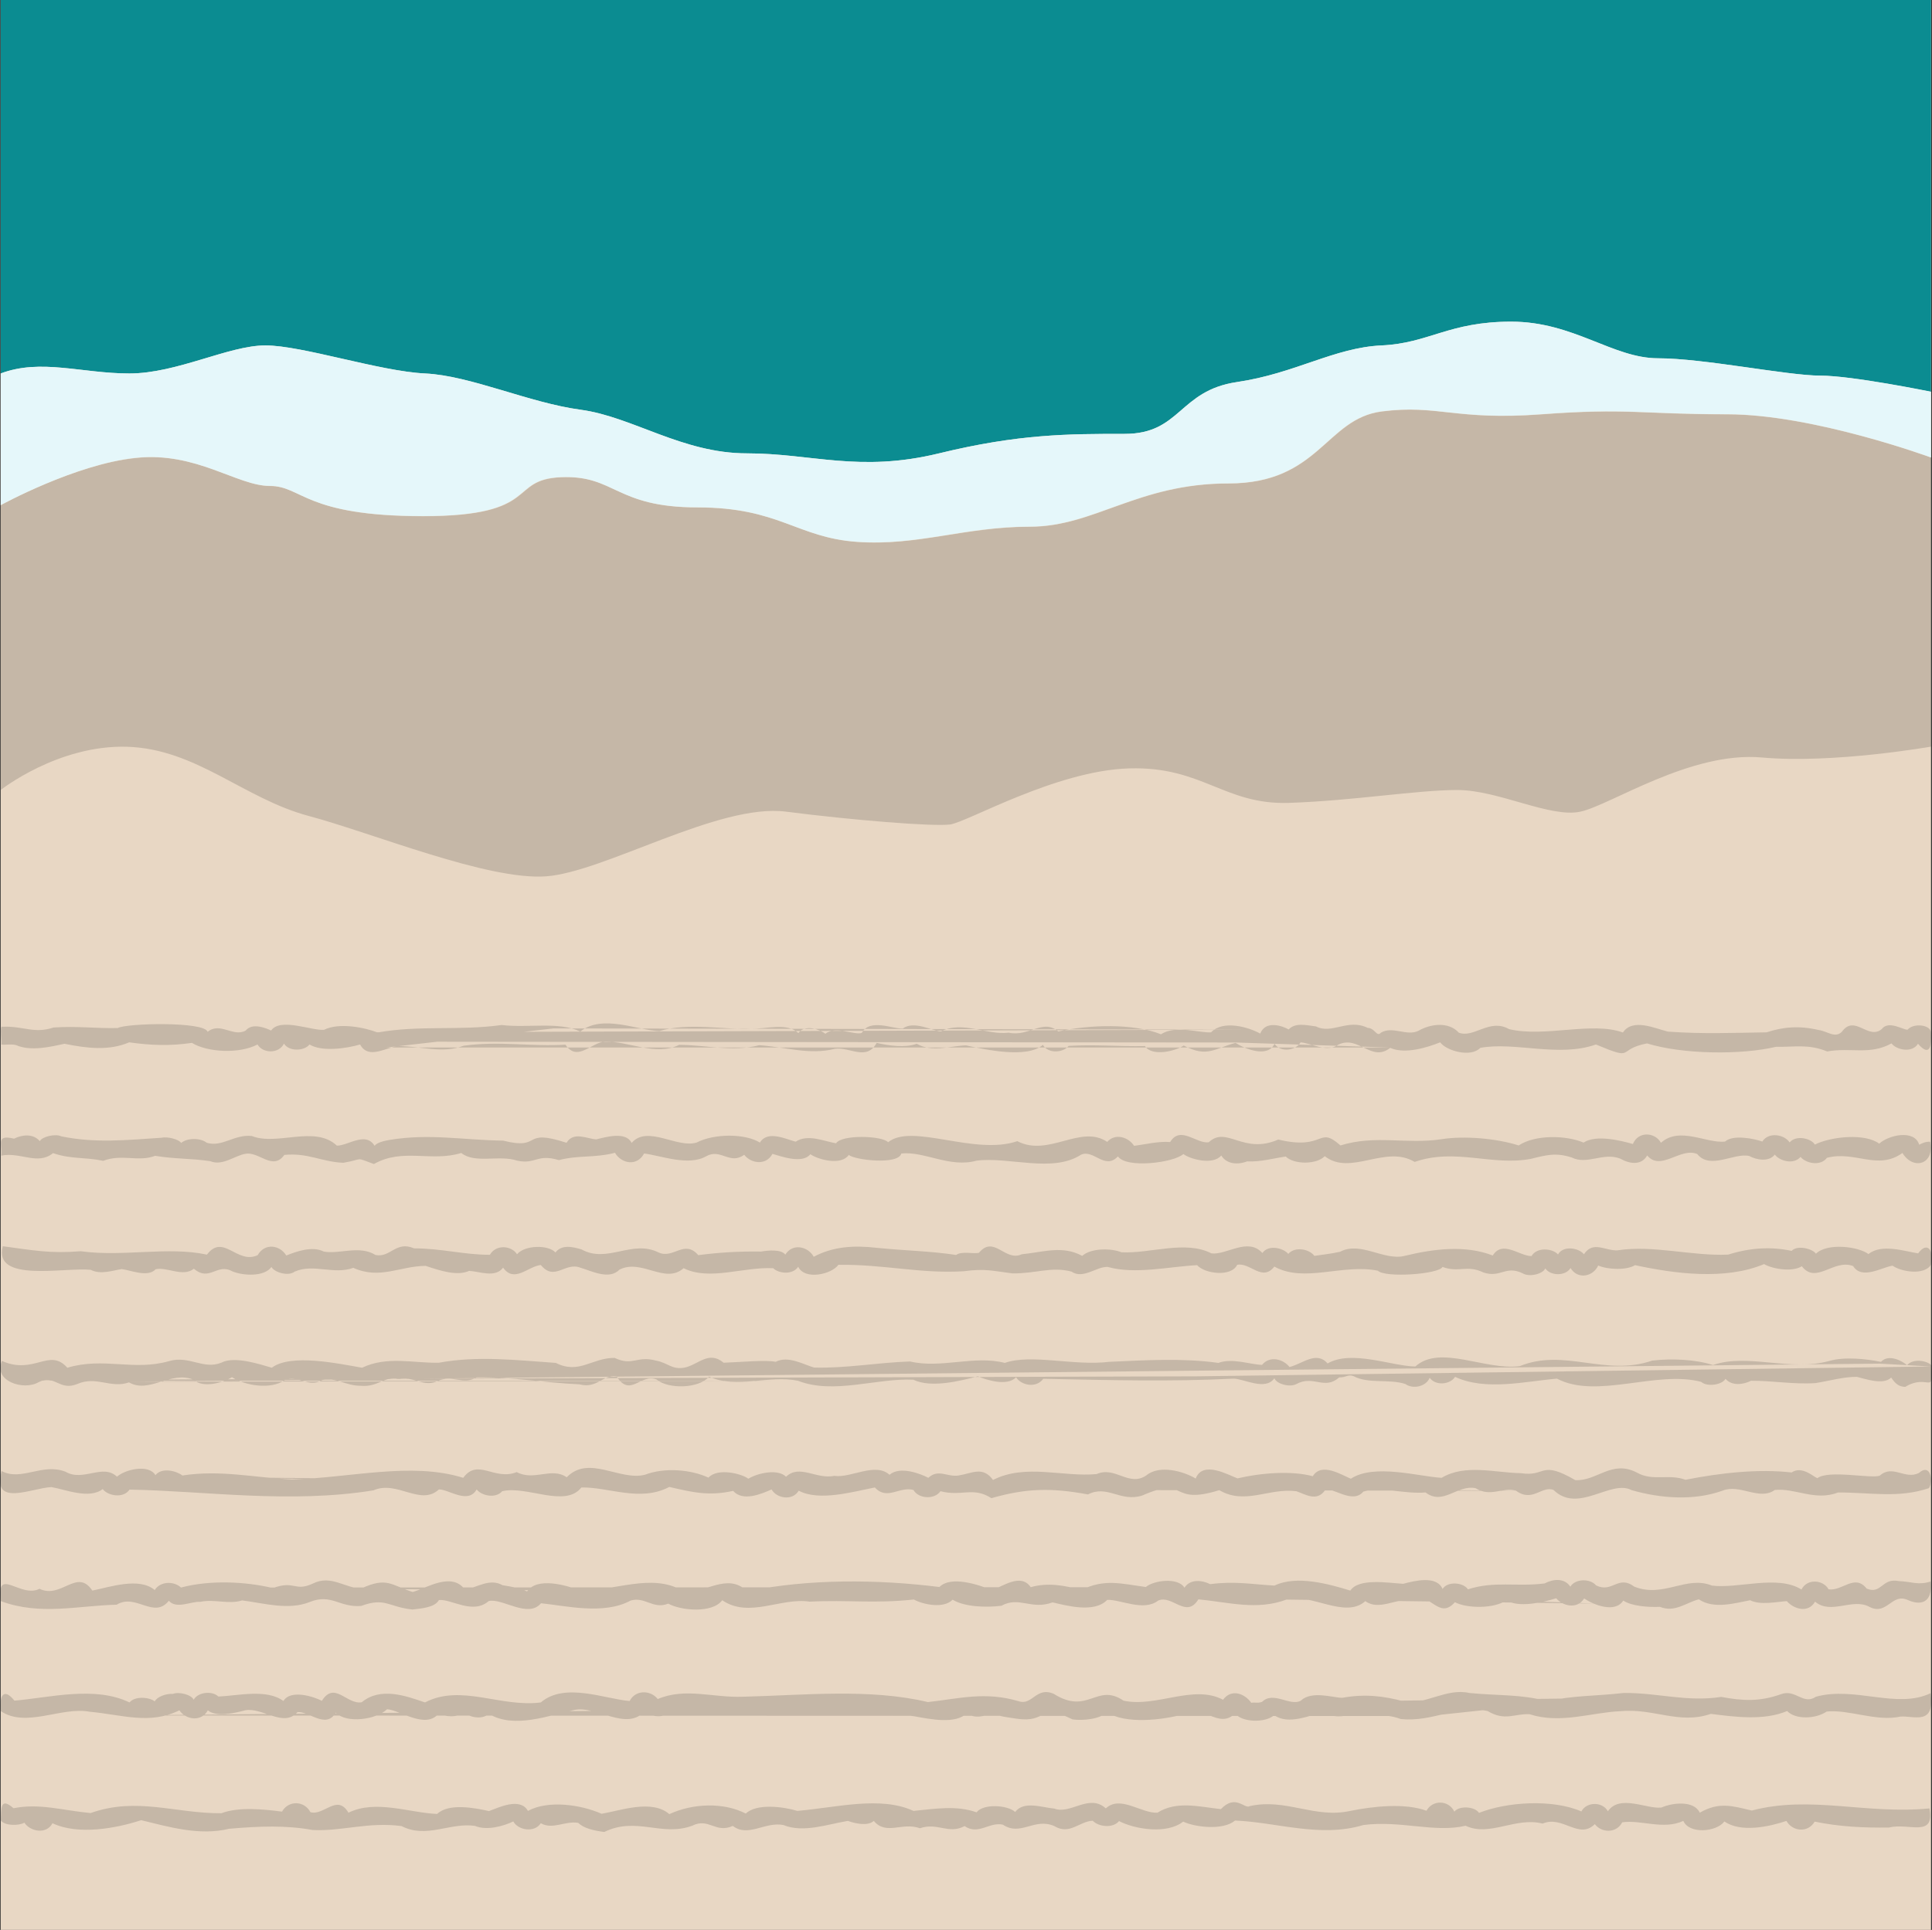 <?xml version="1.0" encoding="UTF-8"?>
<svg id="a" data-name="Layer 1" xmlns="http://www.w3.org/2000/svg" viewBox="0 0 1080.91 1080">
  <rect x="0" y="0" width="1080.91" height="1080" fill="#333333" stroke="none"/>
  <rect x=".37" width="1080" height="1080" fill="#e8d7c4"/>
  <path d="M1080.37,577.9c.4,7.1-.5,14-7.3,6.2-3.3,5.4-12.2,3.4-14.8-.2-12.3,6.7-22.6,2.1-36,4.5-10.7-4.3-17.8-2.4-28.6-2.6-19.4,4.6-52.2,4.3-72.2-1.9-17.6,3.4-5.9,10.1-28.6,.6-20.8,7.4-45.3-1.7-64.7,1.9-5.3,5.6-19.1,1.6-22.4-3.1-7.4,2.9-19.6,6.8-28,3.1-10.5,8.3-17.7-7.3-29-1.8-6.3,4.6-15-.8-21.1-1.3-2.7,4.6-11.2,5.9-14.6,.8-3.9,8.2-16.9,2.7-21.8-.5-11.6,3-15.8,8.5-29,1.5-4.6,3.1-17.7,6.4-21.7,.3-14.5,.3-28-1-42.7-.1-3.2,4-11.6,4.4-14.4-.6-8.7,7.8-32.2,2.7-43,.3-9.2,.3-18.8,4.1-27.6-.9-6.5,2.4-15.5,1.1-22.4-.5-5.6,10.3-14.9,2.2-23.3,3.3-14.3,3.6-27.1-.9-42.4-2-14.9,3.9-29.2-.1-44.8-.2-13.1,6.5-28-2.1-41.5-1.8-7.6,.3-15.4,11.7-22.1,1.7-19,1.2-37.1-2.2-57,.6-11.5,4.5-23.8,.3-35.8,.2-7.1,.1-17.2,8.1-22.1-.9-7.8,2.3-21.5,4.2-28.3,0-3,3.8-11.6,4-14.3-.5-2.8,5.8-11.8,5.6-14.8,.5-10,5.3-27.9,4.5-36.7-.9-12.1,1.8-23.2,1.4-35.1-.3-11.4,4.9-23.9,3.3-36.2,.8-7.8,1.7-18.9,4.4-27.2,.7-3.2-.7-5.6,.1-8.2-.3,.5-.9-1.1-11.2,.7-9.9,11.6-.6,17.5,4.1,28.6,.4,13.1-.9,24.1,.6,35.9,.3,4.7-2.7,48.4-3.8,50.3,2.1,7.1-5.7,14.3,3.2,21.3-.7,3.7-4.6,11.6-1.3,14.2,0,5.1-7.4,22.8,.2,29.6-.4,8.6-4.3,23.1-1.2,30,1.5,23.2-4.2,45.8-.9,69.4-4.2,14.7,1.8,32.2-2.1,44,3.7,12.2-10.1,32.9-.4,44.3-.3,15.5-5,38.9-.5,51.1-1.3,8.6,.2,20.3-3.6,26.6,2.4,3.8-5.2,12.4-1.8,15.1,.4,5.6-4.6,16.4,1,20.4-.5,4.4-8.2,17.2-2.2,22.9-2.4,6.2-4.7,16.9,1.4,21.3,1.6,12.1-6.2,25.6,2.2,38,.7,11.4,2.4,19.1-8,27.7-.7,17.5-3.8,42-4.6,57.5,1.6,8.1-5.4,21.7-.6,28-1.1,6.7-7.1,21-2.9,27.5,.7,3-7.7,12.7-4.2,15.9-2.3,3.7-4,9.8-2.4,15.3-1.7,8.9,4.6,17.8-4.6,28.9,.8,4.1,.1,5.1,5.4,7.4,2.7,6.6-3.9,14.4,2.1,20.9-1,6.7-3.9,16.9-5.4,22.7,1,8.5,3.2,17.2-8.2,28.1-2,19.9,4.8,46.4-4.4,63.7,1.9,5.5-8.3,18.4-2.1,25.2-.5,19.3,1.4,35.9,.7,55.2,.4,9.4-3.1,18.4-3.8,29.1-1.3,5.1,.7,9.1,4.8,13,1,7.2-10,14.7,4.8,22.3-1.5,3.9-5.2,12.3,.7,14.5,.3,3.2-3.8,12.9-2.9,13.1,1.7Zm-864.2,8.3,561.5,0-86.1-2.8-597.8-.6,36-4.9,568.7-1.7-388.7-.7" isolation="isolate" opacity=".15"/>
  <path d="M209.17,651.4c-11.1-4.1-5.2-2.7-17.1-.7-12.2-.5-19.7-5.7-33-4.4-6.5,9.1-14.3-2.2-21.8-.6-5.6,.8-12.8,7-19.6,4.1-11.7-1.7-19.3-1.1-30.9-3-9.2,3.6-18.6-1.2-29,2.8-10.7-2.2-17.8-.8-28.1-4.3-8.6,7-18.2-.8-29,1.4,.7-6.8-3.1-11.9,7.2-9.5,4.6-2.3,10.8-2.9,14.4,1.4,1.3-2.6,8.9-4.3,12-2.7,18.9,3.9,36.3,2.1,56,.8,3.2-.8,9.8,.8,11.1,2.9,3.3-2.9,10.9-2.9,14.3-.1,8.8,2.6,15.2-4.8,25.2-3.8,14.1,5.7,35.3-6.2,47.6,5.4,6.2,.1,16.1-8.1,21.1,.1,1.2-1.7,4.9-2.7,8.4-3.3,22.5-3.7,40.9,.1,63.5,.4,22.5,5.6,9.7-7.2,35.5,1.2,3.9-6.5,11.5-2.2,16.6-1.9,5.1-1.2,16.6-4.7,19.8,2,8.8-10.2,25.4,3.1,36.3-.2,10.1-5.2,27.3-5.1,35.5,0,4.2-7.1,14.6-1.9,20-.5,6.7-4.5,16-.2,22.6,.9,3-5,25.9-4.3,29.1-.6,13.5-10.9,48.4,7.6,72.3-.6,17.5,9.1,35.4-9.6,50.3,.4,4.5-5.1,12-2.6,15,2.2,5.9-.7,13.9-2.7,20.2-2.1,5.7-9.5,14.9,1.2,21.6,.1,10.1-9.4,19.2,7.1,38.9-1.5,26.5,6.3,22-8.1,34.8,3.3,19.4-6.1,37-.5,56.5-3.5,12.7-2,30.7-.5,43.2,3.5,9.3-6.2,26.8-5.7,36.3-1.6,7-4.7,21.4-1,27.6,.8,2.9-7.2,12.3-6.8,15.7-.7,10.5-9.4,25.7,.6,35.9-.7,4.4-4.1,16.7-1.5,20.8,0,3.6-5.6,12.4-3.9,15.3,.5,3.5-4.3,12.1-2.3,14.1,1.2,9.2-4.6,28.3-6.4,36-.5,5.2-4.8,19.7-8.2,22.4,.6,1.3-.7,3.4-1.8,6.1-1.7,2.7,12.7-9.5,16.2-15.5,6.3-13.8,10-26.5-1.4-42.2,2.7-3.8,5-12,3-14.8-.5-3.9,4.6-11.9,2.2-14.4-1.3-3.3,4.3-10.2,3-14.3,.8-8.3-2-21.9,7.9-29.1-1.1-9.3-4-20.4,9.9-28,.8-3.4,5.9-10.1,4.6-15,1.8-9.6-3.8-18.5,3.7-27.3-.7-8.8-2.8-13.9-1.4-22.8,.8-21.8,4.1-42.1-6.2-65,1.7-16.4-9.8-35.8,8.1-50.3-3.2-4.6,4.8-17.3,4.7-21.8,.2-6.6,.9-14,3.1-21.6,2.7-5.8,2.2-11.7,1.3-14.5-3.3-4.6,5.6-17.4,2.1-21.2-.8-5.4,4.9-32,8.2-36.6,1.3-7.4,7.9-13.6-4.2-20.7-.9-15.9,10.3-40.2,1-58.4,3.3-15,4.2-29.2-5.4-42.1-4-1.6,6.5-26,3.7-29.4,.8-4.2,6.1-17,2.7-21.5-.4-4.5,5.7-16.8,1-21.2-.2-3.6,6.8-12.2,5.3-15.8,.5-8,5.9-13.1-3.7-21.2,.8-10,5.8-25.5-.4-34.8-1.5-4,7.4-12.7,5.7-16.3-.4-11.6,3-20.3,1.2-31.4,4.1-12.2-3.7-12.9,2.5-23.3,.3-10-3.4-23.6,1.9-31.3-4.3-16.8,5.2-32.7-3-48.9,6.2Zm633.6-2.9,7-7.1" isolation="isolate" opacity=".15"/>
  <path d="M1080.37,707.7c-3.7,6.2-16.8,4-21.5,.6-6,.8-17.1,8.1-22.1,.2-10.8-4.2-20.7,10.5-28.7,.1-5,3.3-16.1,1.7-21.1-1.2-21.9,9.2-50.4,5.3-72.2,.6-4.9,3-15.4,2.5-20.6,.2-2.9,6.3-11.5,8-15.5,1.4-2.7,4.6-11.3,4.5-14.1,.2-1.4,3.2-9,5-12.6,2.8-9.7-4.7-12.3,2.7-22-.5-9.3-4.5-13.7,.3-22.9-3.1-2.2,4.1-32.1,6.2-36.2,2.1-19.8-4-41.1,7-57.9-2.3-6.8,8.7-13.6-2.5-20.8-1-3.3,7-18.3,5-22.4,.2-15.7,.8-34.7,5.3-50,1-6.1-.4-13.8,7.1-20.3,2.6-11.3-3-20,1.2-33.1,1-11-1.4-15.4-2.8-27.1-1.2-24.2,1.5-44.5-3.9-70.2-3.6-3.7,5.3-18.8,8.8-22.5,1.1-2.9,4.5-10.7,4-14,.8-16.9-.8-35.7,7.2-50.1,0-10.4,9.2-23.4-5.5-35.9,.8-5.7,6-15.7,.7-21.9-1.1-8.6-3.3-14.4,7.9-22.1-1.5-7.2,.8-14.8,10.3-21.1,1.5-4.4,5.9-13.1,2.1-19,1.8-6.6,3-16,0-24.3-2.8-14.5,.1-25.6,7.8-40.5,1.1-11,4-22.1-2.5-32.8,2.1-3.6,2.9-11.6,.3-13-2.6-4.1,5.7-15.9,4.9-21.8,2.5-8.8-4.9-12.7,6-21.6-1.5-6.1,4.9-15.1-1.2-21.4,.3-4.4,4.8-14.2,.4-19-.1-4.8,.7-11.8,3.3-17.3,.4-14.8-1.5-54.7,7.4-49.2-13.2,17,2.3,26.6,4.2,43.6,2.8,23.7,3.3,48.7-2.8,70.6,1.9,9.2-12.1,16.9,5.7,28.4,.3,3.9-6.9,12.4-5.8,16,.2,5.5-2.2,14.5-5.5,21-2.2,8.7,1.6,20-3.7,28.9,1.9,8.4,1.7,11.4-8.1,21.6-3.7,15.3,0,27.8,3.6,42.4,3.6,3.4-5.9,12-5.3,15.2-.3,4.3-5.2,17.6-5.4,21.5-1,3.5-4.6,9.6-3.2,14.6-1.7,14.4,8,28.3-5.7,43.1,1.7,8.3,3.8,14.4-7.5,22.2,1.5,11.5-1.5,22.6-2.2,35.1-2,3.9-.7,11.3-1.4,13.6,1.7,4.1-6.6,12.7-4.6,15.9,1.2,10.7-5.7,22.3-6.5,35.3-5,15.6,1.6,30.3,1.8,44.4,4,2.9-2.3,9.6-.5,12.7-1.2,8.5-10.2,14.6,5.2,24,.8,12.2-1.2,22.7-5.1,33.8,.9,4.9-4.4,16.1-4.4,22-2,16.2,.8,35.7-6.9,50.3,.6,8.4,1.1,20.4-9.2,28.5-.2,3.5-5,11.9-2.7,14.5,.5,3.6-4.2,11.6-2.9,14.6,1.1,4.5-.7,9-1.1,14.4-2.3,11.3-6.1,24.6,5.2,36.1,2.3,16-3.9,33.9-6.2,49.3-.2,5.5-8.9,15.2,.5,21.7,.3,2.9-5.1,11.7-4.4,14.8-.9,2.9-5.2,11.7-3.7,14.5-.1,5.2-7.8,11.9-1.8,18.8-2.2,19.9-3.1,41.6,3.3,61.9,2.4,12-3.8,23.8-4.6,35.5-2.1,3.3-3.5,11.9-1.1,13.6,1.6,6.4-6.3,23.9-4,29.4,.2,7.3-6,20.5-1.5,27.8-.4,5.1-7.1,9.1-1.5,7.2,6.3m-676.8-4.4" isolation="isolate" opacity=".15"/>
  <path d="M1065.97,776.1c-4.7,0-6.7-3.6-7.9-5.2-4.5,4.4-14.5,.7-19.2-.4-7.8,0-14.5,2.1-23.2,3.5-12.4,.8-23.9-1.4-36-1.3-4.5,2.2-10.7,3-14.3-1.1-1.9,3.5-10.5,4.6-13.6,1.7-25.1-6.6-58.4,9.9-80.7-1.8-17.7,1.5-39.9,7-57-1-2.6,4.3-10.9,5.2-14.2,.5-1.9,4.9-9.3,6.6-13.6,3.5-9.3-3-20.6,.1-29-4.4-3.2-1.2-4,.8-8,.7-8.4,7.4-14.3-1.6-24.1,3.8-3.6,1.8-10.8,0-12.2-3.3-5,7.2-17.2,.2-22.8,.2-35.4,1.8-70.2,.8-106.5,.1-4,5.5-12.5,3.6-15.2-.9-4.9,5.4-17,1.4-21.4-.5-9.9,2.6-26.1,6.7-36.1,1.9-20.5-1-44.5,8.4-64.5,.6-16.5-3.4-34,4.7-49.8-2.3-5.5,6.7-22.8,7.1-29.3,1.6-8.8-3.7-14.8,10.4-22.4-1.8-7.8-1.1-10.9,7.1-20.7,4.5-20.9-1-36.9-4.1-57.6-3.9-7.8,4.5-13.3-1.7-21.7,2-8,3.8-13.5-2.8-21.8-1.1-8.2-1.9-11.4,4.7-21.4,3.8-8.5,0-13.7-4.9-21.5-3.2-7.6,4.6-13.6-3.1-21.1,.1-7.7,5.4-22.2,3-29.4-1.7-4.8,3-16.2,6.4-21.5,1.4-12.8-5.2-24.7,8-36.1,1.5-10.2,3.6-18.2-3.8-28.9,.9-10.2,4.1-12.4-5.5-21.5-1.1-8.7,5.2-25.8-.8-20.7-11.8,18.1,8,26.5-7.6,36.6,3.8,20.5-6.1,37,2,56.9-3.7,11.3-3.3,19.1,4.9,29.2,.9,7.3-3.9,21.4,.8,28.3,2.8,10.6-8.1,37.8-2.2,50.5,0,14.1-6.7,28.5-2.5,43-2.8,21.3-4,43.9-1.4,65.4,.1,13.1,6.6,20.2-2.9,32.9-2.8,10.2,4.8,12.3-1.4,23.1,1.5,6.7,1.2,8.7,5.1,15.7,4,7.8-1.4,13.7-9.9,22.2-2.8,9.1-.3,23.8-1.7,29.1-.5,7-3.7,16,1.7,21.5,3.2,18.1,.5,35.3-2.8,53.7-3.4,17.3,4.1,35.9-3.6,53,.8,14.8-5.2,38.6,1.8,58.4-.6,20.2-.9,41.1-2.2,61.1,.6,7.8-2.9,17.6,.9,24.4,1.1,4.4-5.3,11.8-3.3,15.4,1.2,7.3-1.8,15-9.2,21.3-2,13.4-7.8,36.2,1.6,49.1,1.7,13.8-12.5,39.3,2.4,58.4-.2,25.1-10.2,47.8,6,74.1-3.1,11.2-1.3,24.6-.6,34,2.5,19.4-6.8,43,3.8,65.1-2.3,8.6-2.5,20.8-1.1,28.9,.5,4.4-4.7,12.2-.3,14.6,1.9,3.3-4,11.3-2.6,13.7,.1,1.2,17.2-1.9,4.3-14.7,12Zm-993.5-2.9,374.3-.4-439.1-.2,100.8-.7,561.2-1.7,410.5-5.5-28.5-1.6" isolation="isolate" opacity=".15"/>
  <path d="M554.67,838.4c-10.2-6.6-16.6-.8-28.5-3.9-3.3,4.8-12.3,4.3-15.1-.7-7.8-2.2-14.8,6.1-21.6-1.4-12.3,2.4-31.2,7.9-42.6,1.8-3.6,6-12.5,4.2-15.2-.7-5.6,2.5-16.1,7-21.5,.8-13.4,3-22.4,.9-35.7-2.2-16.4,8.6-33.7,0-49.2,.3-9.1,11.6-30.5-1.2-44.3,2.1-3.7,4.3-11.6,2.5-14.3-1-4.8,8.5-15.6-.1-21.1,0-10.3,9.5-23.4-5.3-36.6,.5-46.8,7.6-94.6,.3-136.5-.4-3.4,5.1-12.2,3.5-15-.3-7.5,5.8-20.7,.3-28.6-1.1-10.8,.3-33.6,11.7-28-9,11.1,5.9,22.8-4.7,35.8,.4,9.9,5.8,20.9-4.8,28.8,2.8,4.2-4,17.7-7.3,21.5-.9,3.6-4.5,11.7-2.4,15.1,.2,21.3-3.3,40.1,1.2,61.1,2.2,32.5-.8,66.9-10,96-.9,8.2-11.2,17.4,1.8,29.9-3.2,9.8,5.2,19.5-3,28,2.9,12.3-12.7,29.5,2.1,43.7-1.4,10.9-4.2,25.7-3,35.6,1.6,5-5.6,18.5-2.3,22.3,.6,5.9-3.5,16.8-5.5,21.1-1.1,7.6-7.2,16.9,1.6,27-.5,9.2,1.4,22.9-7.8,30.9-.6,5.8-5.1,17.6-.5,21.7,1.7,5.6-5.2,10.7-.3,16.9-1.3,7.6-1.2,13.6-5.4,19.3,2.5,18.2-9.3,39.2-1.5,58-3.3,10.3-4.6,18,7.3,27.7,.8,7.5-6.3,21.2-2.2,27.7,1.7,4-10.5,18.9-1.6,23.4-.1,13.3-3.1,30.2-4.4,42.1-1.2,4.9-8,16.1-.7,21.3,1.4,13-8.6,38.1-1.2,50.8-.5,13.1-7.9,30.1-2.8,44.4-2.6,14.1,2.2,10.6-7.6,30.4,3.9,12,.7,20.4-11.6,34.5-4.2,8.8,5,17.8,.5,27.1,4,19.7-3.9,40.8-6.2,59.4-4.1,5.8-3.9,12.2,2.4,14.4,3.2,6.4-4.8,30,.4,34.9-1.4,7.2-6.5,14.1,2.4,21.9-1.5,6.5-5.8,8.3,4.6,5.6,8.5-17.1,5.7-32.1,2.4-50.8,2.4-12.9,5-24-2.6-35.4-1.4-8.7,6.2-19.5-3.6-29.3,.4-15.8,5.7-34.5,4.4-50.8-.3-11.6-6.2-29.9,13.4-43.7-.1-6.5-2.6-11.8,7.2-21,.4-7.3-2.2-14.3,3.9-22.6-1.4-10.4-2.1-18.1,9.9-28,2.4-12,1-24.5-3.5-34.8-.5-6.1,7.4-17.5-3-21.4-.8-4.6,6.7-11.1,2.3-16.1,.6-15.1-2-28.8,7.9-43.1-.6-28.5,8.9-17.3-8.4-43.1,3-12.2,3.9-19.5-6.2-30.4-.6-20.4-3.8-34.6-3.5-54,2.1h0Zm295.3-4.1-252-.5-547.1-7.9" isolation="isolate" opacity=".15"/>
  <path d="M230.77,900.7c-13.5-1.4-15.2-7-28.7-2-12.2,1-16.6-7.1-28.8-2.2-11.9,4.8-25.9,.6-37.8-.9-7.5,2.4-15.5-.9-23.4,.8-5-.4-13.4,4.3-17.6-.6-8.4,10.5-18.5-4.4-29.2,2.2-21.5,.5-42.9,6.2-64.8-2-2.8-20,11-1.4,21.6-6.9,12.3,5.9,21-11.8,29.6,1,9.6-1.9,26.2-7.7,34.9-.3,3-4.9,10.6-5.2,14.7-1.4,16.1-4.3,36-3.4,51.4,.3,12.4-4.5,12.1,2.2,22.3-2.5,10.3-5.2,18.2,2.7,27.2,2.7,14.3-6.6,16.6-1.9,28.7,2,7.9-2.2,21.8-11.5,29.3-1.3,6.7-1.2,13.8-6.6,21-2.5,5,.8,10.4,1.7,13.7,3.5,5.6-8.2,21.8-3.6,29.5-.6,19.1,.6,40-10,57.6,.2,12.4,2.2,24.7-10.7,36.1,.3,34.7-7.1,73.1-6.7,107.5-2.4,6.5-6.5,21.9-1.3,29.3,1.7,6-1.8,16.2-9.8,21.8-1.6,9.7-2.8,19.4-.9,28.3,1.6,12.9-6.5,22.5-3.5,36.1-1.7,4.3-3.7,18-5.6,21.6,.4,3.2-5,9.8-4.3,14.4-2,13.7-1.8,23.5,.1,36,.8,12.4-6,30.6-.8,42.4,2.8,4.7-7.1,21-4.3,29.6-3.8,6.1-1.6,18.7-4.9,22,2.9,2.8-4.5,11.7-3.7,14.2,.2,14.9-4.8,27-1.3,42.9-3.3,4.7-2.5,11-3.2,14.4,1.8,2.8-4.6,11.2-4.6,14.4-.7,9.2,4.5,12.2-6.1,21.4,.7,16.3,6.5,29.1-6.4,43.4-.6,14.6,1.9,36.7-6.2,50.1,2.2,3.1-6.2,12.1-5.6,15.2-.1,7.7,1.1,14.6-8.9,21.3-.4,8.4,3.4,8.4-6.2,18-4.2,6.9,.2,10.8,2.5,17.8,.2,1.1,9.3-3.1,14.7-13,10.3-8.7-3.9-11.5,8.8-21.1,4-9.6-5.4-21.5,4.6-30.6-3-3.8,6.7-12,4.1-15.8-.3-5.8,.4-14.9,2.4-20.5-.5-8.5,1.6-20.3,5.2-28.7-.5-7.2,1.8-13.4,7.6-21.8,4.2-6.5,.3-15.8-.4-20.5-3.5-4.6,7.2-16.6,2.4-21.9-1.2-3.8,6.3-12.2,4.2-15.6-.1-7.4,2.3-21.2,5.5-27.9,1.1-6.6,4.8-22,4.7-28.8,1.1-9,10.3-13.9-6.3-23.4-1.4-9.5-.9-19.1,6.4-26.7,.8-11.3,10.2-30.6-4.8-44-.9-16.6,6.2-32,1.6-49.4-.1-6.8,11.1-14.7-2.8-22.5,.7-8.1,6.3-21.1-.7-28.5-.4-7.3,7.7-23.5,3-30.6,1.4-11.9,4.4-18.7-3.6-28.6,1.9-8.9,1.1-20.8,.6-27.3-3.4-5,5.2-16.6,2.7-21.7-.1-22.6,2.4-36.6,.1-58.3,1.2-16-2.5-33.9,9.5-48.9-.8-5.5,7.5-23.3,5.8-30.2,1.9-8.5,3.4-13-4.1-21.1-1.7-15,8.2-36.6,2.8-50.1,1.5-7.2,8.7-22-3.2-29.3-1.2-8.9,7.7-20.8-1.3-27.8-.6-2.3,4.2-9.8,4.7-14.8,5.3Zm662.4-3.3-554.3-7.2-237.9-1.8,540.2-.2" isolation="isolate" opacity=".15"/>
  <path d="M.37,957.5c-.9-7.8,1.4-13.7,7.7-5.8,19.9-1.7,44.9-8.4,64.4,1,3-3.7,11.1-3,14.1-.6,1.3-2.5,6-4.4,10.2-4.2,3.4-1.3,10.3,.4,11.6,3.3,2.3-4.3,10.3-5.2,13.8-1.8,10.6-.4,27-4.5,36.4,2.5,4-6.7,17.2-2.4,21.5-.1,7.1-11.3,14,2.3,22.3,.8,10.6-8.8,24.9-3.5,35.4,.1,20.2-10.5,42.2,2.9,64.8,0,13.4-11.5,35.9-1.9,49.7-.8,3.3-6.5,11.9-6.1,15.7-1.1,15.7-6.6,30.8-.6,47.9-1.3,33.6-.8,70.5-4.8,103.3,3,17.8-2,32-6,50.7-.5,7.7,2.7,9.8-8.4,19.7-4.1,19.2,12.1,24-6.4,39,3.8,18.4,4,39.1-9.3,55.7-.5,4.6-6.3,12-3.6,15.8,1.7,2-.4,4,.4,6.1-.6,6.4-6.1,15.7,2.8,21.6-.6,6.2-5.8,18-1.6,23.2-1.6,12.3-2.2,22.5-1.2,34.8,2.1,11.5,2,23.5-7.7,36.3-4.8,16,1.6,28.7,.6,43.6,4.6,14.7-3.3,27.2-2.8,42.7-4.6,19-.2,35.4,5.2,54.6,2.2,12.4,2.3,21.6,2.7,33.4-1.5,8.2-3.1,12.5,6.3,19.6,1.4,21.8-6,45.4,7.1,64.2-2,2.5,18.3-9.2,12.6-16.8,13.1-13.7,3-28.7-4.1-41.4-2.8-6.1,4.2-17.5,4.6-22.1-.3-13,5.5-29.2,3.3-42.7,1.6-17.8,6.1-32-3.3-50.6-1.5-16.3,.7-33.6,7.3-50.7,1.7-8.7-.5-13.7,4.1-23.6-1.8-17.4-3.5-30.6,6.3-48.5,4.5-10.1-3.7-16.7-1-26.7-3.1-5.3,2-11.6,2.5-16.3-.9-7.5,1.7-19.9,7.6-27.9,1.8-4.8,4.5-18.4,4.1-21.8-1-9.4,9.4-18.4-6.1-28.9,.5-11.4,3.2-32.7,5.8-42.9-1.2-3.6,4-13.6,4.9-19.2,4.1-19.1-9.5-13.8,2.2-31.2-.4-4.4-.7-10.8-1.2-13.7-3.5-3.1,2.2-11.1,3.8-14,.2-6.3,6.7-21,3.5-29.9,1.9-44.7-6.1-95.4,1.2-137-2-3.3,3.4-11.6,2-13.7-.7-10.2,11.4-27.4-3.7-39.6-.7-13.9,3-33.5,10.6-47.4,2.1-4.5,3.7-11.3,1.6-14.5-1-2.5,3.5-10.9,2.4-13.7,.9-7.4,8.8-21.5-2-28.8-2.5-6,5.8-22.8,8.2-28.7,1.9-5.5,9.4-15-.9-21.4-.3-7.8,8.9-19.5-2.8-29.3-1-5.3,1.4-16,4.1-20.9,0-3.4,6.5-12.2,5.5-15.9,0-16.6,8.2-31.8,2.5-50.2,.8-15.8-3-35.7,9.3-49.8-.4m798.9,2.8-734-.3,727.1-7-86.5-.3,187-2.4" isolation="isolate" opacity=".15"/>
  <path d="M.37,1019c.4-6.5-.5-13.8,7.2-7.1,14.6-2.9,27.2,1.2,43.1,2.7,26-9.2,47.4,.3,73.2,.1,9.7-3.7,23.7-2.2,33.9-.9,3.6-6.4,12.5-6.2,15.9,.3,7.6,2.2,14.9-10.5,21.3,.3,15.2-7.5,34.2,.1,49.6,.7,6.5-6.2,21-3.4,29-1.6,5.5-2,17.4-7.9,21.8-.1,11.3-6.2,29.7-3.5,41.2,1.6,10.4-1.7,28.1-8.3,37.9,.2,13.2-6.1,30.4-6.7,42.8-.3,6-5.9,21.4-3.8,28.8-1.5,22.1-1.9,46.5-8.5,65,0,12.3-1.2,24.1-3.2,35.3,.8,3.7-5,17.5-4.1,21.6-.2,4.8-6.5,15.4-2.4,21.9-1.9,9,3.5,19.6-8.6,28.8-.1,8.1-7.6,19.9,2.9,28.9,2.4,10.7-6.8,23.4-3.3,35.5-2,8.3-8.7,13.2,.2,16.2-1.7,20.2-4.5,36.2,7.1,56.2,2.7,12.3-2.5,30.4-4.6,42.6-.1,3.5-6.3,12.5-6,15.6,.5,2.8-3.5,11.5-2.9,13.8,.7,15.4-6.1,40.9-7.9,57.3-.8,2.7-5.4,11.7-5.7,14.8-.1,6.7-9.7,22-1,30-2.1,6.1-2.7,18.2-4.1,21.4,2.9,10.8-6.2,18.2-3.8,29.1-1.2,32.9-8.7,64,2.3,99.4-1.2,3.2,16.7-11.7,7.9-22.5,10.7-14.1,.2-27.6-.4-41.7-3.3-3.9,6.6-12.6,5.4-15.8-.4-9.8,3.3-25.6,6.7-34.7,.3-4.4,5.9-19.6,7.3-23-.3-11.2,5.2-23.7-.8-34.2,.8-3.2,6.3-11.7,5.9-15.3,1-8.9,8.9-18-5.1-29.2-.3-15.2-3.9-29.7,7.6-43.1,1.2-17.3,4.1-36.2-3.1-57.2-.4-24.1,7.3-48.6-1.6-71.8-2.5-6.6,5.6-22.2,3.8-29,.6-9.3,7.3-27.2,4.2-35.9-.3-3.3,4.1-11.4,3.3-14.7-.2-7.5,.3-12.9,8.2-21.5,3-11.2-4.9-18.8,5.9-28.8-.8-7.6-1.7-13.7,6.1-21.4,.8-9.1,4.8-15-2.2-25,1.2-10.1-3.6-18.8,4.2-25.8-4.1-3.5,3.2-10.9,1.3-14.5,0-11.2,1.8-24.9,6.9-36.1,2.3-10.3-2-19.7,7.1-28.3,.5-9.7,4.4-13.4-4.8-22.7-.1-17.2,6.3-31.2-5.3-49.2,3.5-5.8-.8-11.2-1.9-14.6-5.1-7.1-1.3-14.3,4-20.9,.2-3.7,5.6-12.8,3.8-15.4-1-5.4,2.6-14.8,5.3-21.4,2.5-13.8-2.1-27.2,7.3-41.1,.1-18.5-2.5-33.3,3-49.7,2.2-14.7-2.7-29.6-2.2-46.8-.7-16.7,4.1-34.2-1.2-49.2-4.8-14.1,4.6-35.3,8.5-49.6,1.7-3.4,6.5-12.6,4.6-15.7-.3-3.4,1.8-10.8,1.8-13.2-1.2m734.3,3.7" isolation="isolate" opacity=".15"/>
  <path d="M.37,442.1s32.1-25.4,70.8-24.2,65.2,29,101.5,38.7c36.2,9.7,100.3,36.2,132.9,33.8,32.6-2.4,96.6-41,134.1-36.2s82.2,8.4,91.8,7.2,59.2-30.2,100.3-31.4,53.2,20.5,89.4,19.3,71.3-7.2,94.2-7.2,52,15.8,68.9,12.1,61.6-33.9,101.5-30.3c39.9,3.6,94.7-6.1,94.7-6.1v-161.7s-65.7-24.2-114-24.2-55.6-3.6-103.9,0-58-5.6-89.4-1.6-35,40.3-85.8,40.3-74.9,24.2-111.1,24.2-62.8,10.9-96.6,8.5-43.5-19.3-89.4-19.3-45.9-18.1-76.1-16.9-10.9,21.8-77.3,21.8-67.6-16.9-85.8-16.9-41.1-19.3-74.9-15.7C42.17,259.7,.37,282.7,.37,282.7v159.4Z" isolation="isolate" opacity=".15"/>
  <path d="M.37,209c22.5-8.5,45.4,0,72,0s55.6-15.7,76.1-15.7,64,14.5,89.4,15.7,58,16.4,87,20.3c29,3.9,56.8,24.4,93,24.4s62.8,10.9,107.5,0,72.5-10.9,103.9-10.9,30.2-24.2,62.8-29,54.4-19.3,80.9-20.5c26.6-1.2,37.5-13.3,72.5-13.3s56.8,20.5,82.2,20.5,72.5,9.7,90.6,9.7,62.1,9.1,62.1,9.1V0H.37V209Z" fill="#0b8c91"/>
  <path d="M1080.37,219.2v36.8s-65.7-24.2-114-24.2-55.6-3.6-103.9,0c-48.3,3.6-58-5.6-89.4-1.6s-35,40.3-85.8,40.3-74.9,24.2-111.2,24.2-62.8,10.9-96.6,8.5-43.5-19.3-89.4-19.3-45.9-18.1-76.1-16.9-10.9,21.8-77.3,21.8-67.6-16.9-85.8-16.9-41.1-19.3-74.9-15.7C42.17,259.7,.37,282.7,.37,282.7v-73.7c22.5-8.5,45.4,0,72,0s55.6-15.7,76.1-15.7,64,14.5,89.4,15.7,58,16.4,87,20.3c29,3.9,56.8,24.4,93,24.4s62.8,10.9,107.5,0c44.7-10.9,72.5-10.9,103.9-10.9s30.2-24.2,62.8-29,54.4-19.3,80.9-20.5,37.5-13.3,72.5-13.3,56.8,20.5,82.2,20.5,72.5,9.7,90.6,9.7,62.1,9,62.1,9h0Z" fill="#e5f7fa"/>
</svg>